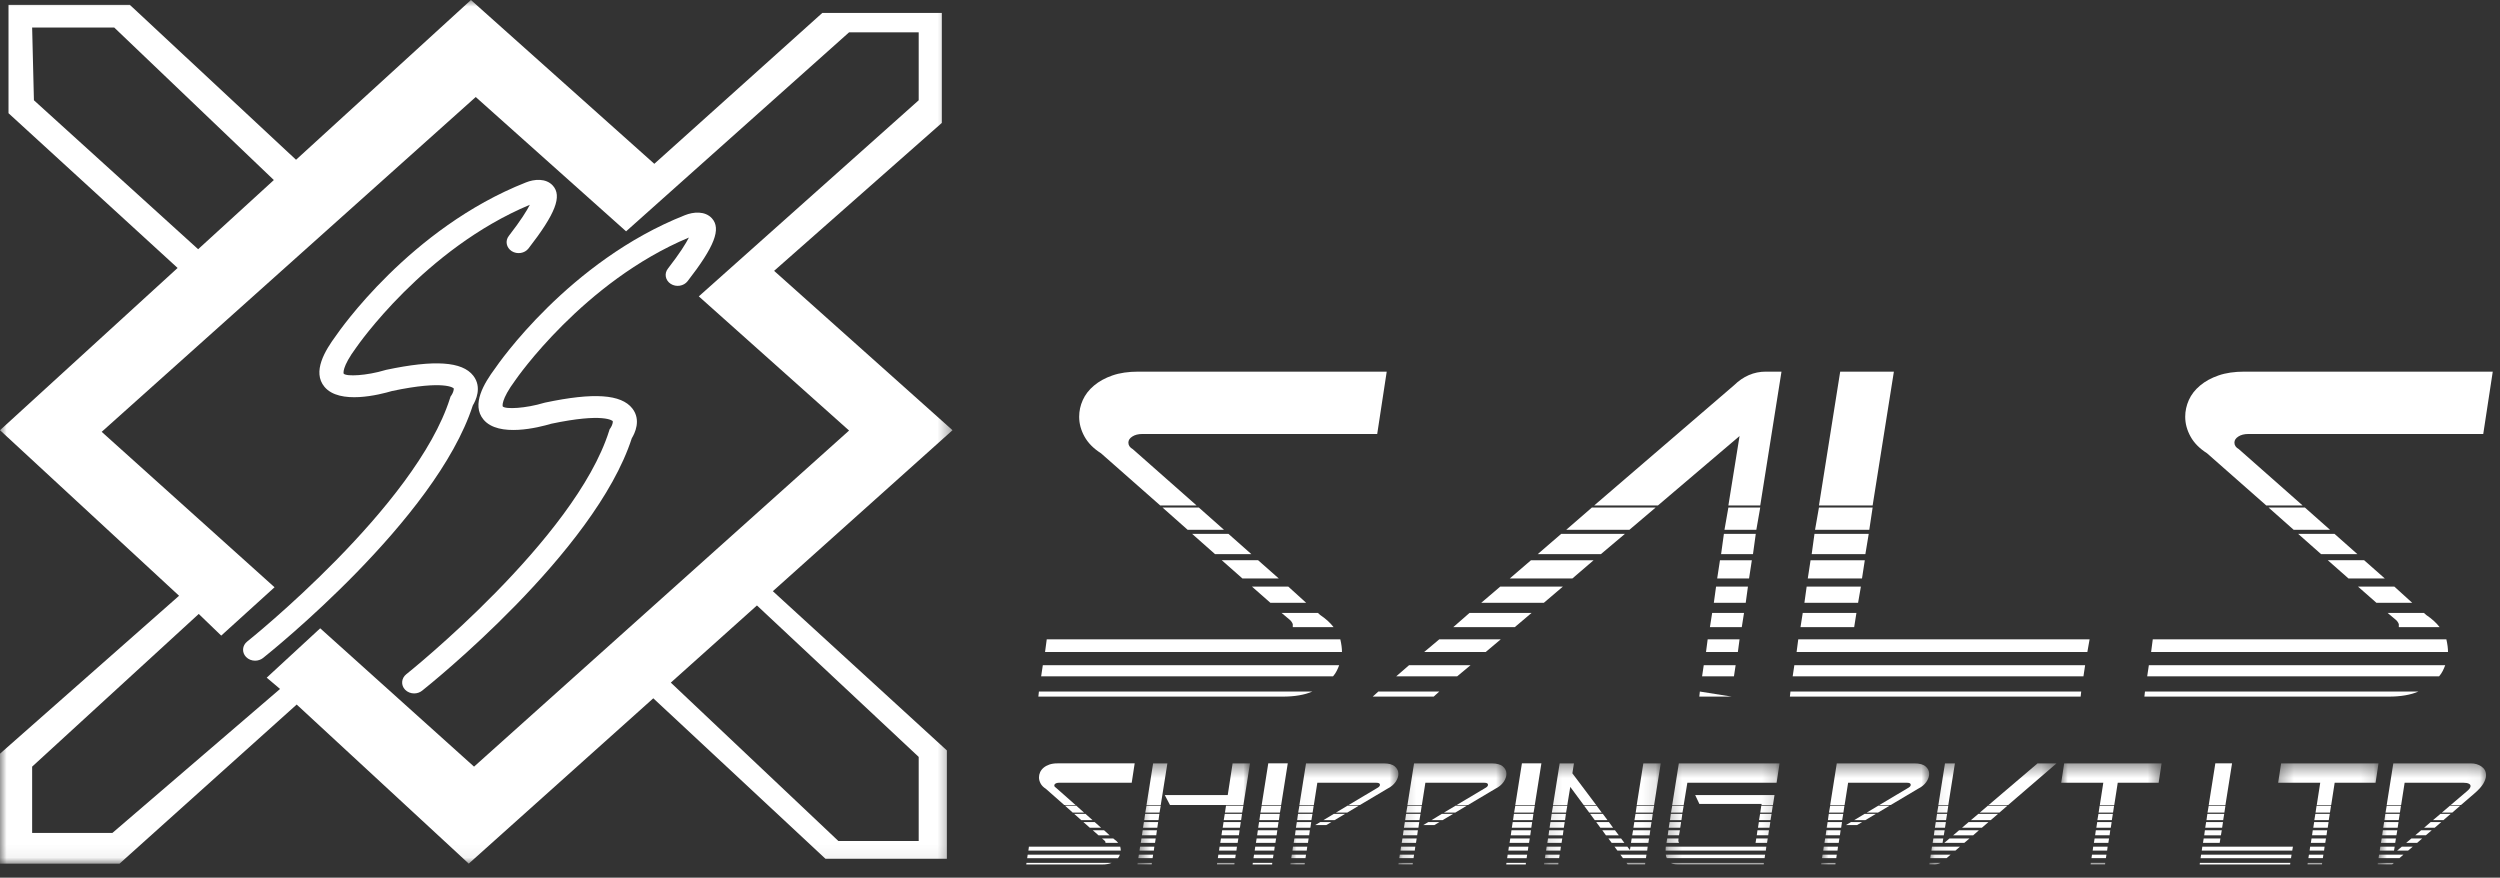 <svg width="188" height="66" viewBox="0 0 188 66" fill="none" xmlns="http://www.w3.org/2000/svg">
<rect x="0" y="0" width="188" height="66" fill="#333333" stroke="none"/>
<path fill-rule="evenodd" clip-rule="evenodd" d="M83.13 63.383V63.312C83.112 63.265 83.082 63.225 83.039 63.194L82.868 63.051H83.719L83.77 63.098C83.902 63.186 84.007 63.28 84.085 63.383H83.13ZM82.175 62.436H83.025L83.444 62.815H82.607L82.175 62.436ZM81.468 61.818H82.319L82.802 62.245H81.953L81.468 61.818ZM80.775 61.201H81.626L82.161 61.675H81.311L80.775 61.201ZM80.932 60.584L81.521 61.107H80.67L80.082 60.584H80.932ZM78.643 59.315C78.468 59.205 78.339 59.075 78.256 58.923C78.174 58.773 78.132 58.62 78.132 58.461C78.132 58.326 78.161 58.197 78.217 58.07C78.274 57.943 78.362 57.83 78.479 57.731C78.597 57.633 78.741 57.553 78.91 57.495C79.081 57.435 79.284 57.405 79.519 57.405H85.328L85.105 58.864H79.611C79.515 58.864 79.435 58.885 79.375 58.923C79.314 58.963 79.284 59.011 79.284 59.067C79.284 59.129 79.319 59.181 79.389 59.22L80.879 60.537H80.029L78.643 59.315ZM84.241 63.668C84.268 63.779 84.281 63.877 84.281 63.964H77.335L77.374 63.668H84.241ZM84.215 64.273C84.198 64.32 84.178 64.366 84.157 64.41C84.135 64.453 84.106 64.495 84.072 64.535H77.243L77.282 64.273H84.215ZM83.587 64.89C83.404 64.969 83.174 65.008 82.894 65.008H77.177L77.19 64.89H83.587Z" fill="white"/>
<mask id="mask0_72_317" style="mask-type:alpha" maskUnits="userSpaceOnUse" x="85" y="57" width="10" height="9">
<path d="M85.537 57.406H94.001V65.008H85.537V57.406Z" fill="white"/>
</mask>
<g mask="url(#mask0_72_317)">
<path fill-rule="evenodd" clip-rule="evenodd" d="M92.196 60.584H93.504L93.412 61.106H92.117L92.196 60.584ZM92.104 61.201H93.399L93.333 61.675H92.025L92.104 61.201ZM92.012 61.818H93.307L93.243 62.245H91.947L92.012 61.818ZM91.908 62.435H93.216L93.164 62.814H91.855L91.908 62.435ZM91.817 63.051H93.124L93.072 63.383H91.763L91.817 63.051ZM91.711 63.668H93.019L92.98 63.965H91.672L91.711 63.668ZM91.62 64.273H92.928L92.889 64.534H91.581L91.62 64.273ZM91.515 65.009L91.529 64.891H92.836L92.824 65.009H91.515ZM92.692 57.406H94.001L93.504 60.536H87.983L87.591 59.789H92.326L92.692 57.406ZM87.787 57.406L87.289 60.536H86.217L86.714 57.406H87.787ZM86.217 60.584H87.289L87.198 61.106H86.125L86.217 60.584ZM86.113 61.201H87.185L87.12 61.675H86.047L86.113 61.201ZM86.02 61.818H87.094L87.028 62.245H85.955L86.02 61.818ZM85.929 62.435H87.001L86.949 62.814H85.877L85.929 62.435ZM85.837 63.051H86.91L86.858 63.383H85.785L85.837 63.051ZM85.733 63.668H86.806L86.767 63.965H85.693L85.733 63.668ZM85.641 64.273H86.714L86.674 64.534H85.602L85.641 64.273ZM85.537 65.009L85.55 64.891H86.622L86.609 65.009H85.537Z" fill="white"/>
</g>
<path fill-rule="evenodd" clip-rule="evenodd" d="M96.343 60.537H94.878L95.374 57.405H96.84L96.343 60.537ZM94.878 60.584H96.343L96.252 61.107H94.786L94.878 60.584ZM94.773 61.201H96.239L96.174 61.675H94.707L94.773 61.201ZM94.681 61.818H96.146L96.08 62.245H94.616L94.681 61.818ZM94.59 62.435H96.055L96.002 62.815H94.537L94.59 62.435ZM94.498 63.051H95.963L95.912 63.383H94.446L94.498 63.051ZM94.393 63.668H95.859L95.82 63.964H94.354L94.393 63.668ZM94.302 64.273H95.767L95.727 64.535H94.263L94.302 64.273ZM94.198 65.008L94.21 64.89H95.675L95.662 65.008H94.198Z" fill="white"/>
<mask id="mask1_72_317" style="mask-type:alpha" maskUnits="userSpaceOnUse" x="97" y="57" width="9" height="9">
<path d="M97.035 57.406H105.16V65.008H97.035V57.406Z" fill="white"/>
</mask>
<g mask="url(#mask1_72_317)">
<path fill-rule="evenodd" clip-rule="evenodd" d="M101.34 60.584H102.19L101.314 61.106H100.462L101.34 60.584ZM100.307 61.201H101.156L100.358 61.675H99.521L100.307 61.201ZM98.906 62.043L99.286 61.818H100.122L99.743 62.043H98.906ZM98.213 57.406H104.048C104.431 57.406 104.712 57.483 104.89 57.636C105.07 57.791 105.16 57.975 105.16 58.188C105.16 58.394 105.087 58.6 104.944 58.805C104.799 59.011 104.593 59.181 104.322 59.316L102.268 60.536H101.418L103.629 59.22C103.725 59.157 103.773 59.09 103.773 59.019C103.773 58.916 103.686 58.864 103.511 58.864H99.063L98.801 60.536H97.716L98.213 57.406ZM97.716 60.584H98.789L98.71 61.106H97.624L97.716 60.584ZM97.611 61.201H98.697L98.619 61.675H97.546L97.611 61.201ZM97.52 61.818H98.605L98.54 62.245H97.454L97.52 61.818ZM97.428 62.435H98.501L98.448 62.814H97.376L97.428 62.435ZM97.337 63.051H98.409L98.358 63.383H97.285L97.337 63.051ZM97.232 63.668H98.305L98.266 63.965H97.193L97.232 63.668ZM97.14 64.273H98.213L98.173 64.534H97.102L97.14 64.273ZM97.035 65.009L97.049 64.891H98.121L98.108 65.009H97.035Z" fill="white"/>
</g>
<mask id="mask2_72_317" style="mask-type:alpha" maskUnits="userSpaceOnUse" x="105" y="57" width="9" height="9">
<path d="M105.16 57.406H113.284V65.008H105.16V57.406Z" fill="white"/>
</mask>
<g mask="url(#mask2_72_317)">
<path fill-rule="evenodd" clip-rule="evenodd" d="M109.465 60.584H110.314L109.439 61.106H108.587L109.465 60.584ZM108.431 61.201H109.28L108.483 61.675H107.645L108.431 61.201ZM107.031 62.043L107.41 61.818H108.247L107.868 62.043H107.031ZM106.337 57.406H112.173C112.556 57.406 112.836 57.483 113.015 57.636C113.194 57.791 113.284 57.975 113.284 58.188C113.284 58.394 113.212 58.6 113.069 58.805C112.924 59.011 112.718 59.181 112.446 59.316L110.393 60.536H109.543L111.754 59.22C111.849 59.157 111.897 59.09 111.897 59.019C111.897 58.916 111.81 58.864 111.635 58.864H107.188L106.925 60.536H105.841L106.337 57.406ZM105.841 60.584H106.913L106.835 61.106H105.749L105.841 60.584ZM105.736 61.201H106.822L106.743 61.675H105.67L105.736 61.201ZM105.644 61.818H106.73L106.664 62.245H105.578L105.644 61.818ZM105.552 62.435H106.625L106.572 62.814H105.5L105.552 62.435ZM105.461 63.051H106.534L106.482 63.383H105.409L105.461 63.051ZM105.357 63.668H106.429L106.39 63.965H105.317L105.357 63.668ZM105.265 64.273H106.337L106.298 64.534H105.226L105.265 64.273ZM105.16 65.009L105.173 64.891H106.245L106.233 65.009H105.16Z" fill="white"/>
</g>
<path fill-rule="evenodd" clip-rule="evenodd" d="M115.416 60.537H113.951L114.448 57.405H115.913L115.416 60.537ZM113.951 60.584H115.416L115.325 61.107H113.86L113.951 60.584ZM113.847 61.201H115.312L115.247 61.675H113.781L113.847 61.201ZM113.755 61.818H115.22L115.154 62.245H113.689L113.755 61.818ZM113.663 62.435H115.128L115.076 62.815H113.611L113.663 62.435ZM113.572 63.051H115.037L114.985 63.383H113.52L113.572 63.051ZM113.467 63.668H114.933L114.894 63.964H113.428L113.467 63.668ZM113.376 64.273H114.841L114.801 64.535H113.337L113.376 64.273ZM113.271 65.008L113.284 64.89H114.749L114.736 65.008H113.271Z" fill="white"/>
<mask id="mask3_72_317" style="mask-type:alpha" maskUnits="userSpaceOnUse" x="116" y="57" width="9" height="9">
<path d="M116.108 57.406H124.887V65.008H116.108V57.406Z" fill="white"/>
</mask>
<g mask="url(#mask3_72_317)">
<path fill-rule="evenodd" clip-rule="evenodd" d="M123.579 57.406H124.887L124.39 60.537H123.082L123.579 57.406ZM123.082 60.584H124.39L124.299 61.106H123.003L123.082 60.584ZM122.99 61.201H124.285L124.22 61.675H122.912L122.99 61.201ZM122.899 61.818H124.194L124.128 62.245H122.833L122.899 61.818ZM122.807 62.435H124.102L124.05 62.815H122.741L122.807 62.435ZM122.703 63.051H124.011L123.958 63.383H122.651L122.703 63.051ZM122.402 65.009L122.311 64.89H123.723L123.71 65.009H122.402ZM121.852 64.273H123.814L123.775 64.534H122.048L121.852 64.273ZM122.571 63.929L122.611 63.668H123.906L123.867 63.965H121.63L121.407 63.668H122.376L122.571 63.929ZM120.95 63.051H121.905L122.153 63.383H121.198L120.95 63.051ZM120.492 62.435H121.446L121.734 62.815H120.766L120.492 62.435ZM120.034 61.818H120.989L121.303 62.245H120.348L120.034 61.818ZM119.575 61.201H120.531L120.884 61.675H119.928L119.575 61.201ZM120.06 60.584L120.453 61.106H119.51L119.118 60.584H120.06ZM117.287 57.406H118.36L118.242 58.153L120.034 60.537H119.091L118.084 59.173L117.862 60.537H116.789L117.287 57.406ZM116.789 60.584H117.862L117.77 61.106H116.698L116.789 60.584ZM116.685 61.201H117.757L117.692 61.675H116.62L116.685 61.201ZM116.594 61.818H117.666L117.6 62.245H116.528L116.594 61.818ZM116.501 62.435H117.575L117.522 62.815H116.449L116.501 62.435ZM116.41 63.051H117.482L117.431 63.383H116.358L116.41 63.051ZM116.306 63.668H117.378L117.34 63.965H116.267L116.306 63.668ZM116.214 64.273H117.287L117.247 64.534H116.175L116.214 64.273ZM116.108 65.009L116.122 64.89H117.194L117.181 65.009H116.108Z" fill="white"/>
</g>
<mask id="mask4_72_317" style="mask-type:alpha" maskUnits="userSpaceOnUse" x="125" y="57" width="9" height="9">
<path d="M125.255 57.406H133.822V65.008H125.255V57.406Z" fill="white"/>
</mask>
<g mask="url(#mask4_72_317)">
<path fill-rule="evenodd" clip-rule="evenodd" d="M132.449 60.584H133.313L133.234 61.106H132.372L132.449 60.584ZM132.358 61.201H133.222L133.143 61.675H132.279L132.358 61.201ZM132.266 61.818H133.129L133.064 62.245H132.201L132.266 61.818ZM132.161 62.435H133.025L132.972 62.814H132.109L132.161 62.435ZM132.071 63.051H132.934L132.881 63.383H132.018L132.071 63.051ZM133.326 60.536H132.463L132.475 60.454H127.792L127.478 59.789H133.443L133.326 60.536ZM126.248 57.406H133.822L133.601 58.864H126.889L126.614 60.536H125.751L126.248 57.406ZM125.751 60.584H126.614L126.522 61.106H125.66L125.751 60.584ZM126.169 65.009C125.961 65.009 125.786 64.97 125.647 64.891H132.646L132.632 65.009H126.169ZM125.647 61.201H126.51L126.445 61.675H125.582L125.647 61.201ZM125.555 61.818H126.419L126.354 62.245H125.489L125.555 61.818ZM125.463 62.435H126.328L126.261 62.814H125.411L125.463 62.435ZM126.222 63.111C126.222 63.126 126.22 63.141 126.216 63.152C126.211 63.164 126.209 63.177 126.209 63.194C126.209 63.257 126.227 63.32 126.261 63.383H125.32L125.372 63.051H126.222V63.111ZM125.346 64.534C125.302 64.462 125.276 64.376 125.267 64.273H132.737L132.698 64.534H125.346ZM125.255 63.965V63.828C125.255 63.777 125.258 63.723 125.267 63.668H132.828L132.79 63.965H125.255Z" fill="white"/>
</g>
<mask id="mask5_72_317" style="mask-type:alpha" maskUnits="userSpaceOnUse" x="136" y="57" width="10" height="9">
<path d="M136.949 57.406H145.073V65.008H136.949V57.406Z" fill="white"/>
</mask>
<g mask="url(#mask5_72_317)">
<path fill-rule="evenodd" clip-rule="evenodd" d="M141.254 60.584H142.103L141.228 61.106H140.376L141.254 60.584ZM140.22 61.201H141.07L140.272 61.675H139.434L140.22 61.201ZM138.82 62.043L139.199 61.818H140.036L139.657 62.043H138.82ZM138.126 57.406H143.962C144.345 57.406 144.626 57.483 144.804 57.636C144.984 57.791 145.073 57.975 145.073 58.188C145.073 58.394 145.002 58.6 144.858 58.805C144.713 59.011 144.507 59.181 144.235 59.316L142.182 60.536H141.332L143.543 59.22C143.639 59.157 143.687 59.09 143.687 59.019C143.687 58.916 143.599 58.864 143.425 58.864H138.978L138.715 60.536H137.63L138.126 57.406ZM137.63 60.584H138.702L138.625 61.106H137.538L137.63 60.584ZM137.525 61.201H138.611L138.532 61.675H137.46L137.525 61.201ZM137.434 61.818H138.519L138.454 62.245H137.367L137.434 61.818ZM137.342 62.435H138.414L138.362 62.814H137.29L137.342 62.435ZM137.25 63.051H138.323L138.271 63.383H137.199L137.25 63.051ZM137.146 63.668H138.219L138.179 63.965H137.106L137.146 63.668ZM137.054 64.273H138.126L138.087 64.534H137.015L137.054 64.273ZM136.949 65.009L136.962 64.891H138.034L138.022 65.009H136.949Z" fill="white"/>
</g>
<mask id="mask6_72_317" style="mask-type:alpha" maskUnits="userSpaceOnUse" x="145" y="57" width="10" height="9">
<path d="M145.086 57.406H154.649V65.008H145.086V57.406Z" fill="white"/>
</mask>
<g mask="url(#mask6_72_317)">
<path fill-rule="evenodd" clip-rule="evenodd" d="M153.224 57.406H154.649L151.013 60.537H149.547L153.224 57.406ZM149.494 60.584H150.961L150.358 61.106H148.88L149.494 60.584ZM148.775 61.201H150.253L149.704 61.675H148.213L148.775 61.201ZM148.043 61.818H149.534L149.038 62.245H147.546L148.043 61.818ZM147.324 62.435H148.814L148.383 62.815H146.878L147.324 62.435ZM146.604 63.051H148.108L147.716 63.383H146.211L146.604 63.051ZM146.263 57.406H147.009L146.512 60.537H145.766L146.263 57.406ZM145.766 60.584H146.512L146.433 61.106H145.675L145.766 60.584ZM145.663 61.201H146.421L146.343 61.675H145.597L145.663 61.201ZM145.57 61.818H146.33L146.263 62.245H145.504L145.57 61.818ZM145.478 62.435H146.237L146.172 62.815H145.426L145.478 62.435ZM145.387 63.051H146.133L146.08 63.383H145.335L145.387 63.051ZM145.283 63.668H147.389L147.049 63.965H145.243L145.283 63.668ZM145.191 64.273H146.683L146.382 64.534H145.152L145.191 64.273ZM145.924 64.89C145.776 64.969 145.618 65.009 145.452 65.009H145.086L145.099 64.89H145.924Z" fill="white"/>
</g>
<mask id="mask7_72_317" style="mask-type:alpha" maskUnits="userSpaceOnUse" x="155" y="57" width="8" height="9">
<path d="M155.002 57.406H162.551V65.008H155.002V57.406Z" fill="white"/>
</mask>
<g mask="url(#mask7_72_317)">
<path fill-rule="evenodd" clip-rule="evenodd" d="M157.894 60.584H158.98L158.901 61.106H157.816L157.894 60.584ZM157.803 61.201H158.887L158.81 61.675H157.723L157.803 61.201ZM157.71 61.818H158.796L158.731 62.245H157.645L157.71 61.818ZM157.606 62.435H158.692L158.64 62.814H157.554L157.606 62.435ZM157.515 63.051H158.601L158.548 63.383H157.462L157.515 63.051ZM157.408 63.668H158.495L158.455 63.965H157.37L157.408 63.668ZM157.318 64.273H158.404L158.364 64.534H157.279L157.318 64.273ZM157.214 65.009L157.227 64.89H158.313L158.3 65.009H157.214ZM162.329 58.864H159.254L158.993 60.536H157.908L158.168 58.864H155.002L155.225 57.406H162.551L162.329 58.864Z" fill="white"/>
</g>
<path fill-rule="evenodd" clip-rule="evenodd" d="M167.353 60.537H166.097L166.593 57.405H167.85L167.353 60.537ZM166.097 60.584H167.353L167.274 61.107H166.005L166.097 60.584ZM165.993 61.201H167.261L167.183 61.675H165.928L165.993 61.201ZM165.901 61.818H167.169L167.104 62.245H165.834L165.901 61.818ZM165.808 62.435H167.078L167.013 62.815H165.757L165.808 62.435ZM165.717 63.051H166.973L166.921 63.383H165.666L165.717 63.051ZM165.613 63.668H172.429L172.377 63.964H165.573L165.613 63.668ZM165.522 64.273H172.324L172.284 64.535H165.482L165.522 64.273ZM165.417 65.008L165.429 64.89H172.232L172.219 65.008H165.417Z" fill="white"/>
<mask id="mask8_72_317" style="mask-type:alpha" maskUnits="userSpaceOnUse" x="171" y="57" width="8" height="9">
<path d="M171.316 57.406H178.864V65.008H171.316V57.406Z" fill="white"/>
</mask>
<g mask="url(#mask8_72_317)">
<path fill-rule="evenodd" clip-rule="evenodd" d="M174.207 60.584H175.294L175.214 61.106H174.129L174.207 60.584ZM174.116 61.201H175.2L175.123 61.675H174.037L174.116 61.201ZM174.024 61.818H175.11L175.045 62.245H173.959L174.024 61.818ZM173.919 62.435H175.006L174.953 62.814H173.867L173.919 62.435ZM173.828 63.051H174.914L174.861 63.383H173.776L173.828 63.051ZM173.723 63.668H174.809L174.77 63.965H173.684L173.723 63.668ZM173.631 64.273H174.718L174.678 64.534H173.592L173.631 64.273ZM173.527 65.009L173.54 64.891H174.626L174.613 65.009H173.527ZM178.642 58.864H175.567L175.307 60.536H174.221L174.481 58.864H171.316L171.539 57.406H178.864L178.642 58.864Z" fill="white"/>
</g>
<mask id="mask9_72_317" style="mask-type:alpha" maskUnits="userSpaceOnUse" x="178" y="57" width="9" height="9">
<path d="M178.799 57.406H186.951V65.008H178.799V57.406Z" fill="white"/>
</mask>
<g mask="url(#mask9_72_317)">
<path fill-rule="evenodd" clip-rule="evenodd" d="M184.243 60.584H185.015L184.412 61.106H183.627L184.243 60.584ZM183.523 61.201H184.295L183.745 61.675H182.96L183.523 61.201ZM182.79 61.818H183.588L183.091 62.245H182.294L182.79 61.818ZM182.07 62.435H182.868L182.423 62.814H181.627L182.07 62.435ZM181.339 63.051H182.148L181.769 63.383H180.945L181.339 63.051ZM180.619 63.668H181.442L181.089 63.965H180.265L180.619 63.668ZM185.811 57.406C186.118 57.406 186.383 57.485 186.61 57.643C186.837 57.801 186.951 58.018 186.951 58.296C186.951 58.485 186.882 58.694 186.748 58.924C186.612 59.153 186.388 59.402 186.073 59.671L185.066 60.536H184.295L185.537 59.481C185.702 59.339 185.786 59.216 185.786 59.113C185.786 59.034 185.74 58.974 185.649 58.93C185.558 58.886 185.432 58.864 185.275 58.864H180.828L180.566 60.536H179.48L179.977 57.406H185.811ZM179.48 60.584H180.553L180.475 61.106H179.389L179.48 60.584ZM179.376 61.201H180.461L180.383 61.675H179.311L179.376 61.201ZM179.285 61.818H180.369L180.304 62.245H179.218L179.285 61.818ZM179.192 62.435H180.278L180.213 62.814H179.14L179.192 62.435ZM179.101 63.051H180.174L180.121 63.383H179.048L179.101 63.051ZM178.997 63.668H180.081L180.03 63.965H178.958L178.997 63.668ZM178.905 64.273H180.736L180.436 64.534H178.866L178.905 64.273ZM178.799 65.009L178.813 64.891H180.017L179.886 65.009H178.799Z" fill="white"/>
</g>
<path fill-rule="evenodd" clip-rule="evenodd" d="M97.217 47.162V46.934C97.16 46.781 97.062 46.654 96.922 46.552L96.376 46.094H99.109L99.277 46.247C99.697 46.526 100.035 46.832 100.286 47.162H97.217ZM94.146 44.112H96.879L98.225 45.332H95.535L94.146 44.112ZM91.876 42.129H94.609L96.165 43.502H93.432L91.876 42.129ZM89.648 40.147H92.381L94.104 41.672H91.372L89.648 40.147ZM90.152 38.165L92.044 39.842H89.311L87.419 38.165H90.152ZM82.793 34.085C82.232 33.729 81.819 33.311 81.553 32.828C81.286 32.345 81.153 31.849 81.153 31.341C81.153 30.908 81.243 30.489 81.427 30.082C81.609 29.676 81.889 29.314 82.268 28.996C82.646 28.678 83.109 28.423 83.655 28.234C84.202 28.042 84.854 27.947 85.611 27.947H104.281L103.566 32.636H85.905C85.596 32.636 85.344 32.7 85.149 32.828C84.951 32.954 84.854 33.107 84.854 33.284C84.854 33.488 84.965 33.653 85.19 33.78L89.984 38.012H87.25L82.793 34.085ZM100.791 48.077C100.875 48.433 100.916 48.751 100.916 49.03H78.588L78.715 48.077H100.791ZM100.707 50.021C100.651 50.174 100.587 50.321 100.516 50.459C100.446 50.6 100.356 50.734 100.244 50.86H78.294L78.42 50.021H100.707ZM98.688 52.004C98.099 52.259 97.356 52.385 96.459 52.385H78.084L78.126 52.004H98.688Z" fill="white"/>
<path fill-rule="evenodd" clip-rule="evenodd" d="M129.974 38.164H132.37L132.076 39.842H129.68L129.974 38.164ZM129.637 40.147H132.034L131.824 41.672H129.426L129.637 40.147ZM129.342 42.13H131.739L131.529 43.502H129.132L129.342 42.13ZM129.048 44.113H131.445L131.278 45.331H128.88L129.048 44.113ZM128.754 46.094H131.15L130.982 47.161H128.586L128.754 46.094ZM128.417 48.077H130.815L130.688 49.03H128.292L128.417 48.077ZM128.122 50.021H130.52L130.393 50.86H127.997L128.122 50.021ZM127.829 52.004L130.226 52.385H127.787L127.829 52.004ZM130.393 28.977C131.095 28.291 131.894 27.947 132.791 27.947H133.968L132.37 38.012H129.974L130.815 32.789L124.675 38.012H119.882L130.393 28.977ZM119.713 38.164H124.507L122.53 39.842H117.779L119.713 38.164ZM117.401 40.147H122.194L120.386 41.672H115.634L117.401 40.147ZM115.13 42.13H119.839L118.242 43.502H113.533L115.13 42.13ZM112.817 44.113H117.527L116.097 45.331H111.388L112.817 44.113ZM110.505 46.094H115.172L113.911 47.161H109.285L110.505 46.094ZM108.234 48.077H112.859L111.724 49.03H107.098L108.234 48.077ZM105.963 50.021H110.588L109.579 50.86H104.996L105.963 50.021ZM103.229 52.385L103.65 52.004H108.234L107.814 52.385H103.229Z" fill="white"/>
<path fill-rule="evenodd" clip-rule="evenodd" d="M140.822 38.012H136.785L138.383 27.947H142.42L140.822 38.012ZM136.785 38.165H140.822L140.57 39.842H136.491L136.785 38.165ZM136.448 40.147H140.528L140.276 41.672H136.239L136.448 40.147ZM136.154 42.13H140.233L140.022 43.502H135.945L136.154 42.13ZM135.861 44.112H139.939L139.728 45.332H135.691L135.861 44.112ZM135.566 46.094H139.603L139.434 47.162H135.397L135.566 46.094ZM135.229 48.077H157.138L156.969 49.03H135.104L135.229 48.077ZM134.935 50.021H156.802L156.675 50.86H134.809L134.935 50.021ZM134.6 52.385L134.641 52.004H156.507L156.465 52.385H134.6Z" fill="white"/>
<path fill-rule="evenodd" clip-rule="evenodd" d="M180.391 47.162V46.934C180.335 46.781 180.236 46.654 180.096 46.552L179.55 46.094H182.284L182.451 46.247C182.871 46.526 183.209 46.832 183.461 47.162H180.391ZM177.321 44.112H180.054L181.4 45.332H178.709L177.321 44.112ZM175.05 42.129H177.783L179.339 43.502H176.607L175.05 42.129ZM172.822 40.147H175.556L177.278 41.672H174.546L172.822 40.147ZM173.326 38.165L175.218 39.842H172.485L170.593 38.165H173.326ZM165.967 34.085C165.407 33.729 164.993 33.311 164.728 32.828C164.461 32.345 164.328 31.849 164.328 31.34C164.328 30.908 164.419 30.489 164.601 30.082C164.783 29.676 165.063 29.314 165.443 28.996C165.821 28.678 166.282 28.423 166.83 28.234C167.377 28.042 168.028 27.947 168.785 27.947H187.455L186.74 32.636H169.08C168.77 32.636 168.518 32.7 168.322 32.828C168.126 32.954 168.028 33.107 168.028 33.284C168.028 33.488 168.14 33.653 168.365 33.78L173.158 38.012H170.425L165.967 34.085ZM183.966 48.077C184.049 48.433 184.09 48.751 184.09 49.03H161.764L161.888 48.077H183.966ZM183.881 50.021C183.825 50.174 183.762 50.321 183.691 50.459C183.621 50.6 183.53 50.734 183.418 50.86H161.469L161.594 50.021H183.881ZM181.863 52.004C181.274 52.259 180.53 52.385 179.633 52.385H161.258L161.301 52.004H181.863Z" fill="white"/>
<mask id="mask10_72_317" style="mask-type:alpha" maskUnits="userSpaceOnUse" x="0" y="0" width="72" height="65">
<path d="M0 0H71.629V64.947H0V0Z" fill="white"/>
</mask>
<g mask="url(#mask10_72_317)">
<path fill-rule="evenodd" clip-rule="evenodd" d="M56.922 45.53L69.086 56.92V63.244H63.047L50.445 51.333L56.306 46.082L56.922 45.53ZM24.079 47.248L20.056 50.961L21.06 51.809L8.453 62.636H2.417V57.651L14.945 46.169L16.636 47.798L20.646 44.162L7.647 32.474L35.775 7.296L47.082 17.397L63.85 2.431H69.086V7.541L52.55 22.287L63.85 32.377L35.648 57.651L24.079 47.248ZM2.551 7.54L2.417 2.069H8.588L20.593 13.539L14.9 18.741L2.551 7.54ZM71.629 32.352L58.213 20.368L70.825 9.243V0.973H61.837L49.204 12.319L35.414 0L22.262 12.014L9.764 0.365H0.64V8.514L13.356 20.151L0 32.352L13.466 44.802L0 56.677V64.947H8.99L22.311 52.981L35.251 64.946L49.128 52.512L62.078 64.582H71.204V56.432L58.118 44.458L71.629 32.352Z" fill="white"/>
</g>
<path fill-rule="evenodd" clip-rule="evenodd" d="M19.183 49.684C18.933 49.684 18.681 49.589 18.502 49.403C18.175 49.062 18.211 48.544 18.587 48.244C18.713 48.146 31.269 38.089 33.844 29.937L33.882 29.82L33.954 29.717C34.083 29.528 34.153 29.253 34.111 29.198C34.106 29.192 33.474 28.563 29.49 29.401C28.529 29.687 25.534 30.442 24.403 29.093C23.457 27.961 24.448 26.349 25.271 25.236C25.479 24.933 30.835 17.16 39.544 13.721C40.181 13.463 41.053 13.388 41.572 13.956C42.286 14.742 41.773 16.069 39.742 18.685C39.455 19.057 38.891 19.145 38.48 18.886C38.074 18.624 37.972 18.11 38.263 17.741C39.168 16.573 39.619 15.841 39.845 15.399C31.905 18.721 26.848 26.047 26.796 26.124C25.67 27.642 25.841 28.096 25.844 28.1C26.06 28.329 27.57 28.252 28.959 27.834L29.039 27.812C32.676 27.043 34.758 27.182 35.591 28.253C36.269 29.126 35.77 30.136 35.555 30.489C32.766 39.084 20.314 49.055 19.78 49.481C19.608 49.615 19.395 49.684 19.183 49.684Z" fill="white"/>
<path fill-rule="evenodd" clip-rule="evenodd" d="M31.144 52.146C30.895 52.146 30.643 52.051 30.463 51.866C30.138 51.527 30.173 51.006 30.548 50.706C30.676 50.608 43.235 40.551 45.806 32.401L45.842 32.283L45.914 32.181C46.043 31.992 46.117 31.716 46.069 31.661C46.066 31.655 45.437 31.025 41.449 31.866C40.493 32.152 37.494 32.905 36.363 31.556C35.419 30.426 36.407 28.812 37.234 27.699C37.439 27.394 42.797 19.623 51.506 16.182C52.144 15.926 53.015 15.85 53.536 16.417C54.249 17.206 53.737 18.531 51.706 21.147C51.418 21.518 50.852 21.609 50.441 21.348C50.033 21.086 49.935 20.574 50.224 20.205C51.129 19.039 51.581 18.305 51.807 17.863C43.866 21.185 38.805 28.512 38.756 28.587C37.633 30.104 37.803 30.558 37.806 30.565C38.022 30.792 39.532 30.712 40.921 30.293L40.998 30.274C44.64 29.503 46.718 29.644 47.553 30.718C48.233 31.591 47.731 32.597 47.512 32.954C44.728 41.544 32.273 51.521 31.74 51.942C31.572 52.077 31.356 52.146 31.144 52.146Z" fill="white"/>
</svg>
